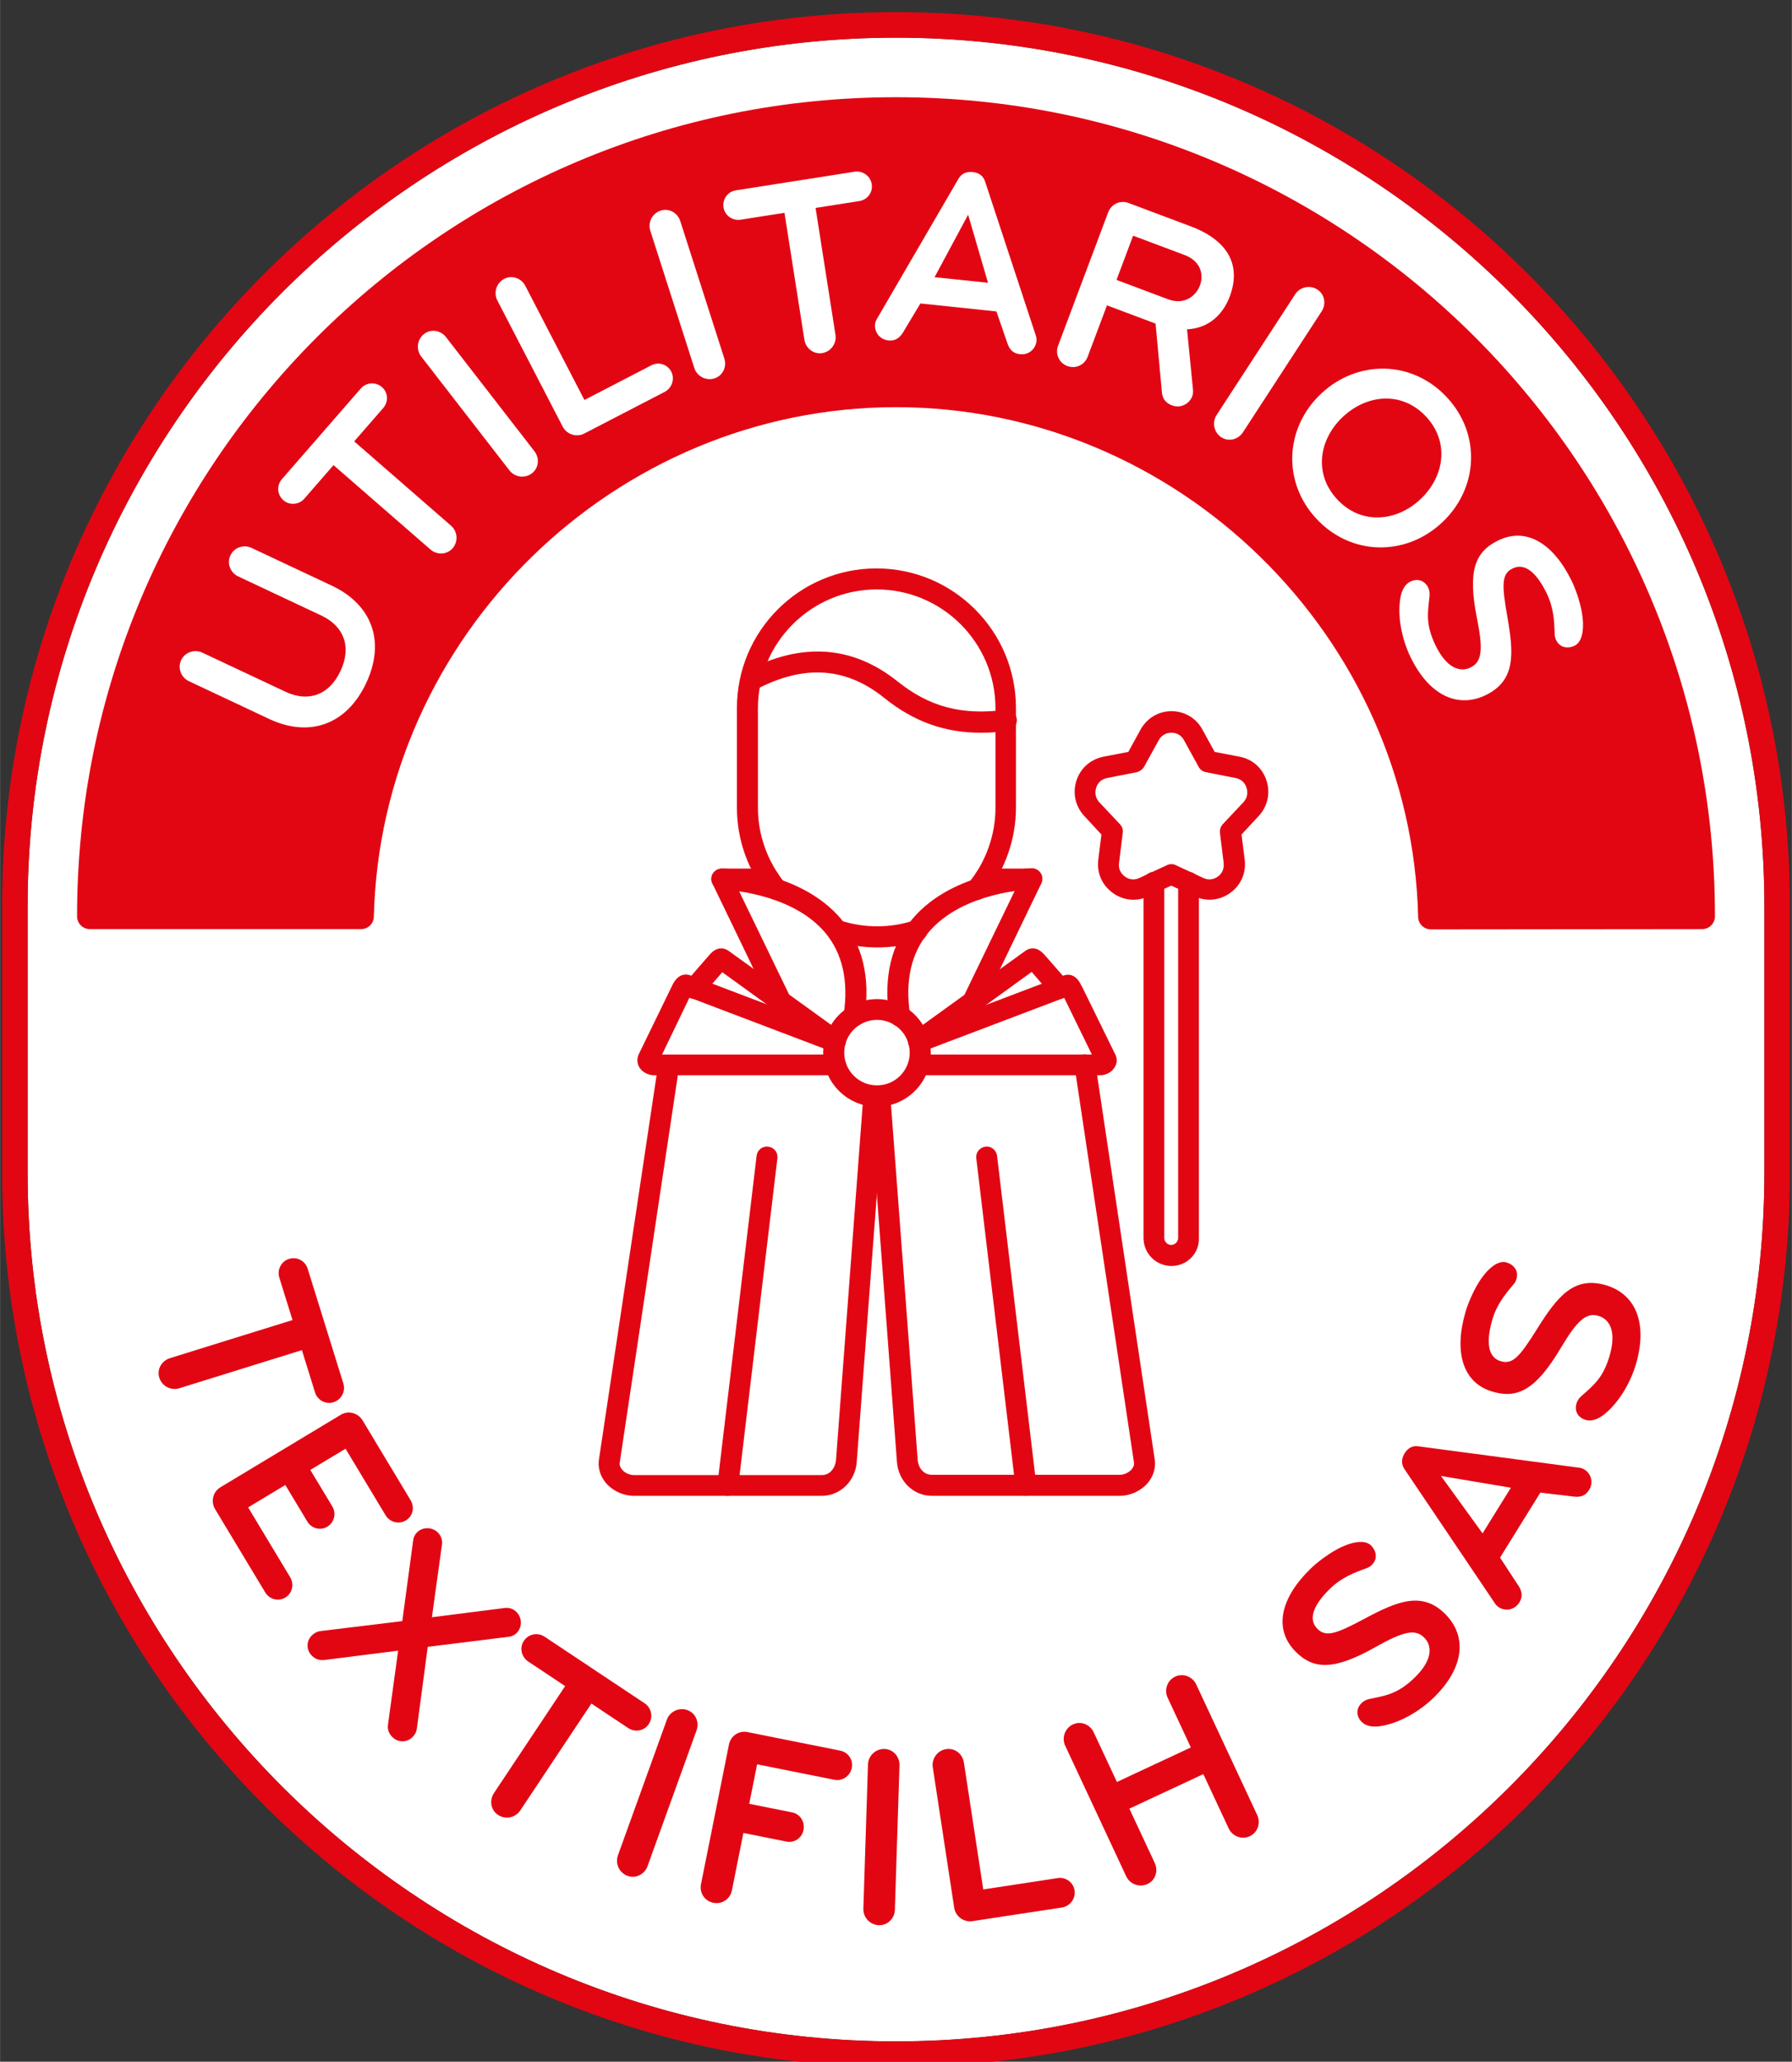 <?xml version="1.0" encoding="UTF-8"?>
<!DOCTYPE svg PUBLIC "-//W3C//DTD SVG 1.1//EN" "http://www.w3.org/Graphics/SVG/1.1/DTD/svg11.dtd">
<!-- Creator: CorelDRAW -->
<svg xmlns="http://www.w3.org/2000/svg" xml:space="preserve" width="8.467mm" height="9.739mm" version="1.1" style="shape-rendering:geometricPrecision; text-rendering:geometricPrecision; image-rendering:optimizeQuality; fill-rule:evenodd; clip-rule:evenodd"
viewBox="0 0 846.66 973.94"
 xmlns:xlink="http://www.w3.org/1999/xlink"
 xmlns:xodm="http://www.corel.com/coreldraw/odm/2003">
 <rect x="0" y="0" width="846.66" height="973.94" fill="#333333" stroke="none"/>
 <defs>
  <style type="text/css">
   <![CDATA[
    .fil1 {fill:#E20613;fill-rule:nonzero}
    .fil2 {fill:#E20613;fill-rule:nonzero}
    .fil0 {fill:white;fill-rule:nonzero}
   ]]>
  </style>
 </defs>
 <g id="Capa_x0020_1">
  <g id="_2042794657552">
   <path class="fil0" d="M423.33 17.79c-226.25,0 -410.32,184.06 -410.32,410.3l0 125.95c0,226.25 184.07,410.3 410.32,410.3 226.25,0 410.32,-184.05 410.32,-410.3l0 -125.95c0,-226.24 -184.07,-410.3 -410.32,-410.3z"/>
   <path class="fil1" d="M423.33 17.79c-226.25,0 -410.32,184.06 -410.32,410.3l0 125.95c0,226.25 184.07,410.3 410.32,410.3 226.25,0 410.32,-184.05 410.32,-410.3l0 -125.95c0,-226.24 -184.07,-410.3 -410.32,-410.3zm0 958.61l0 0c-57.02,0 -112.32,-11.18 -164.4,-33.21 -25.02,-10.58 -49.17,-23.68 -71.74,-38.94 -22.37,-15.1 -43.4,-32.45 -62.51,-51.56 -19.11,-19.12 -36.46,-40.14 -51.56,-62.51 -15.27,-22.58 -28.37,-46.72 -38.95,-71.74 -22.02,-52.08 -33.2,-107.39 -33.2,-164.4l0 -125.95c0,-57.01 11.18,-112.32 33.2,-164.4 10.58,-25.02 23.68,-49.16 38.95,-71.74 15.1,-22.37 32.45,-43.39 51.56,-62.51 19.11,-19.1 40.14,-36.45 62.51,-51.56 22.57,-15.26 46.72,-28.36 71.74,-38.94 52.08,-22.03 107.38,-33.2 164.4,-33.2 57.02,0 112.33,11.17 164.4,33.2 25.03,10.58 49.18,23.68 71.74,38.94 22.37,15.11 43.4,32.46 62.51,51.56 19.12,19.12 36.47,40.14 51.57,62.51 15.26,22.58 28.36,46.72 38.94,71.74 22.03,52.08 33.2,107.39 33.2,164.4l0 125.95c0,57.01 -11.17,112.32 -33.2,164.4 -10.58,25.02 -23.68,49.16 -38.94,71.74 -15.1,22.37 -32.45,43.39 -51.57,62.51 -19.11,19.11 -40.14,36.46 -62.51,51.56 -22.56,15.26 -46.71,28.36 -71.74,38.94 -52.07,22.03 -107.38,33.21 -164.4,33.21z"/>
   <path class="fil1" d="M779.87 282.26c-9.7,-22.93 -21.7,-45.04 -35.68,-65.73 -13.84,-20.49 -29.74,-39.75 -47.24,-57.26 -17.51,-17.52 -36.77,-33.41 -57.27,-47.24 -20.68,-13.98 -42.8,-25.98 -65.72,-35.68 -47.71,-20.19 -98.39,-30.42 -150.62,-30.42 -52.24,0 -102.92,10.23 -150.63,30.42 -22.93,9.7 -45.05,21.7 -65.73,35.68 -20.49,13.83 -39.76,29.72 -57.27,47.24 -17.5,17.51 -33.4,36.77 -47.24,57.26 -13.97,20.69 -25.98,42.8 -35.69,65.73 -20.17,47.71 -30.4,98.39 -30.4,150.62 0,3.33 2.69,6.03 6.02,6.03l128.2 0 0 0c3.27,0 5.94,-2.62 6.01,-5.88 3.23,-132.71 113.91,-240.68 246.73,-240.68 132.88,0 243.56,108.02 246.71,240.82 0.08,3.26 2.75,5.87 6.02,5.87l0 0 128.2 -0.13c3.32,-0.01 6.02,-2.7 6.02,-6.03 0,-52.23 -10.24,-102.91 -30.42,-150.62z"/>
   <path class="fil1" d="M148.8 657.72l-3.09 -9.96 -3.1 -9.96 -28.95 9 -28.96 9.01c-1.97,0.61 -4.03,0.36 -5.76,-0.54 -1.71,-0.9 -3.09,-2.46 -3.7,-4.44 -0.63,-1.98 -0.35,-3.98 0.57,-5.65 0.92,-1.65 2.5,-2.97 4.48,-3.59l28.94 -9.01 28.96 -8.99 -3.13 -10.02 -3.11 -10.02c-0.58,-1.87 -0.35,-3.79 0.48,-5.39 0.83,-1.6 2.25,-2.88 4.06,-3.43 1.87,-0.58 3.79,-0.38 5.38,0.44 1.6,0.83 2.89,2.29 3.48,4.21l8.43 27.09 8.42 27.08c0.58,1.86 0.35,3.79 -0.5,5.39 -0.84,1.61 -2.3,2.89 -4.16,3.47 -1.8,0.57 -3.69,0.35 -5.28,-0.48 -1.57,-0.84 -2.87,-2.29 -3.46,-4.21z"/>
   <path class="fil1" d="M125.23 752.16l-11.81 -19.61 -11.82 -19.63c-1.07,-1.77 -1.34,-3.81 -0.89,-5.68 0.44,-1.87 1.6,-3.57 3.38,-4.64l28.44 -17.13 28.46 -17.13c1.78,-1.07 3.81,-1.31 5.68,-0.82 1.85,0.49 3.53,1.68 4.61,3.46l11.33 18.83 11.34 18.83c1.01,1.68 1.29,3.57 0.91,5.3 -0.38,1.73 -1.44,3.28 -3.11,4.29 -1.68,1.01 -3.57,1.23 -5.31,0.78 -1.74,-0.45 -3.3,-1.58 -4.31,-3.25l-9.45 -15.7 -9.44 -15.68 -8.33 5 -8.31 5.01 5.2 8.63 5.2 8.63c0.97,1.62 1.22,3.51 0.79,5.23 -0.41,1.74 -1.49,3.32 -3.16,4.33 -1.68,1 -3.55,1.2 -5.26,0.75 -1.69,-0.46 -3.22,-1.57 -4.19,-3.19l-5.2 -8.63 -5.2 -8.63 -8.79 5.29 -8.78 5.28 9.91 16.48 9.93 16.48c1,1.68 1.27,3.58 0.85,5.33 -0.41,1.75 -1.49,3.33 -3.16,4.33 -1.68,1.01 -3.55,1.21 -5.26,0.74 -1.7,-0.46 -3.25,-1.6 -4.25,-3.28z"/>
   <path class="fil1" d="M151.45 770.51l19.3 -2.35 19.3 -2.35 2.56 -19.02 2.57 -19.02c0.09,-0.77 0.28,-1.48 0.59,-2.13 0.31,-0.66 0.72,-1.24 1.24,-1.75 1.34,-1.32 3.14,-1.99 4.94,-1.97 1.81,0.02 3.6,0.72 4.98,2.11 0.73,0.74 1.27,1.63 1.59,2.57 0.32,0.96 0.42,1.98 0.29,2.97l-2.39 17.2 -2.38 17.21 17.23 -2.19 17.23 -2.19c1.08,-0.13 2.1,-0.02 3.02,0.31 0.93,0.33 1.77,0.87 2.5,1.61 1.37,1.39 2.06,3.2 2.06,5.01 0,1.79 -0.68,3.58 -2.03,4.92 -0.52,0.51 -1.1,0.92 -1.74,1.21 -0.66,0.3 -1.37,0.5 -2.16,0.57l-19.04 2.37 -19.04 2.36 -2.56 19.26 -2.57 19.29c-0.09,0.77 -0.32,1.52 -0.68,2.22 -0.36,0.7 -0.84,1.35 -1.41,1.91 -1.3,1.28 -3.01,1.95 -4.73,1.95 -1.71,0 -3.43,-0.67 -4.76,-2 -0.86,-0.87 -1.46,-1.78 -1.8,-2.78 -0.34,-0.99 -0.43,-2.07 -0.25,-3.28l2.39 -17.38 2.38 -17.38 -17.4 2.2 -17.41 2.2c-1.17,0.11 -2.22,0.05 -3.21,-0.28 -1,-0.34 -1.92,-0.92 -2.82,-1.83 -1.33,-1.35 -1.97,-3.07 -1.95,-4.79 0.02,-1.71 0.7,-3.42 2.01,-4.7 0.56,-0.56 1.2,-1.03 1.91,-1.39 0.7,-0.35 1.46,-0.58 2.24,-0.67z"/>
   <path class="fil1" d="M296.78 816.32l-8.7 -5.78 -8.68 -5.78 -16.81 25.25 -16.8 25.25c-1.16,1.74 -2.92,2.84 -4.82,3.22 -1.91,0.38 -3.95,0.04 -5.68,-1.11 -1.73,-1.14 -2.77,-2.87 -3.11,-4.73 -0.33,-1.88 0.06,-3.89 1.21,-5.63l16.8 -25.25 16.81 -25.25 -8.74 -5.82 -8.75 -5.81c-1.61,-1.08 -2.65,-2.74 -3.03,-4.49 -0.36,-1.77 -0.05,-3.66 1,-5.23 1.08,-1.64 2.69,-2.68 4.46,-3.05 1.77,-0.36 3.67,-0.05 5.36,1.07l23.63 15.73 23.62 15.72c1.63,1.09 2.66,2.72 3.02,4.5 0.36,1.78 0.03,3.68 -1.05,5.32 -1.04,1.57 -2.63,2.6 -4.39,2.95 -1.76,0.36 -3.68,0.03 -5.35,-1.08z"/>
   <path class="fil1" d="M296.49 886.15c-1.95,-0.7 -3.44,-2.15 -4.27,-3.91 -0.82,-1.75 -0.98,-3.82 -0.28,-5.78l11.56 -32.03 11.56 -32.04c0.7,-1.95 2.15,-3.44 3.9,-4.27 1.76,-0.83 3.84,-0.99 5.79,-0.27 1.96,0.7 3.39,2.12 4.15,3.86 0.77,1.74 0.88,3.78 0.18,5.73l-11.57 32.05 -11.56 32.03c-0.7,1.95 -2.09,3.47 -3.79,4.31 -1.71,0.84 -3.72,1.03 -5.67,0.32z"/>
   <path class="fil1" d="M394.22 840.76l-18.25 -3.65 -18.26 -3.65 -1.86 9.33 -1.87 9.33 10.17 2.04 10.17 2.03c1.86,0.38 3.37,1.49 4.34,2.99 0.95,1.5 1.36,3.38 0.97,5.3 -0.38,1.92 -1.47,3.46 -2.93,4.46 -1.46,0.97 -3.28,1.39 -5.14,1.01l-10.16 -2.03 -10.18 -2.03 -2.72 13.57 -2.71 13.59c-0.42,2.02 -1.59,3.7 -3.17,4.75 -1.58,1.05 -3.57,1.49 -5.6,1.08 -2.04,-0.41 -3.7,-1.58 -4.75,-3.16 -1.05,-1.58 -1.49,-3.56 -1.09,-5.6l6.62 -33.02 6.61 -33.04c0.41,-2.03 1.59,-3.69 3.16,-4.74 1.58,-1.06 3.57,-1.5 5.61,-1.09l21.89 4.39 21.9 4.39c1.92,0.38 3.47,1.47 4.45,2.94 0.99,1.47 1.4,3.32 1.01,5.23 -0.38,1.92 -1.51,3.5 -3,4.51 -1.49,1.01 -3.36,1.45 -5.21,1.07z"/>
   <path class="fil1" d="M415.24 909.46c-2.08,-0.07 -3.94,-0.98 -5.28,-2.4 -1.32,-1.42 -2.11,-3.34 -2.05,-5.41l1.09 -34.06 1.09 -34.05c0.06,-2.09 0.97,-3.95 2.39,-5.27 1.42,-1.34 3.34,-2.13 5.41,-2.07 2.08,0.08 3.88,0.99 5.15,2.41 1.27,1.42 2,3.32 1.94,5.4l-1.09 34.05 -1.09 34.07c-0.06,2.07 -0.92,3.94 -2.28,5.27 -1.35,1.33 -3.21,2.13 -5.28,2.06z"/>
   <path class="fil1" d="M459.44 907.55c-2.05,0.31 -4.04,-0.25 -5.61,-1.4 -1.56,-1.14 -2.69,-2.89 -3,-4.94l-5.06 -33.16 -5.06 -33.17c-0.31,-2.04 0.24,-4.04 1.4,-5.61 1.14,-1.56 2.89,-2.69 4.93,-3 2.06,-0.31 3.99,0.26 5.5,1.41 1.5,1.16 2.56,2.92 2.88,4.96l4.57 29.97 4.57 29.96 17.61 -2.68 17.6 -2.69c1.88,-0.28 3.71,0.21 5.15,1.25 1.44,1.05 2.49,2.65 2.78,4.58 0.29,1.94 -0.23,3.77 -1.29,5.21 -1.06,1.44 -2.66,2.49 -4.52,2.84l-21.22 3.23 -21.23 3.24z"/>
   <path class="fil1" d="M590.47 867.44c-1.88,0.88 -3.93,0.89 -5.72,0.21 -1.8,-0.67 -3.35,-2.03 -4.23,-3.92l-5.99 -12.83 -5.99 -12.82 -17.47 8.17 -17.47 8.16 6 12.82 5.98 12.82c0.88,1.89 0.97,3.93 0.36,5.73 -0.61,1.8 -1.9,3.35 -3.79,4.23 -1.87,0.88 -3.95,0.91 -5.77,0.24 -1.83,-0.67 -3.4,-2.01 -4.28,-3.89l-14.41 -30.85 -14.42 -30.85c-0.88,-1.87 -0.9,-3.95 -0.24,-5.77 0.67,-1.82 2.02,-3.4 3.9,-4.28 1.88,-0.88 3.89,-0.88 5.66,-0.19 1.77,0.69 3.3,2.07 4.17,3.95l5.48 11.72 5.48 11.72 17.46 -8.17 17.47 -8.16 -5.47 -11.72 -5.48 -11.72c-0.89,-1.87 -0.94,-3.94 -0.3,-5.75 0.63,-1.81 1.95,-3.38 3.84,-4.26 1.88,-0.88 3.93,-0.89 5.72,-0.21 1.8,0.68 3.35,2.05 4.23,3.92l14.41 30.85 14.41 30.84c0.87,1.87 0.93,3.94 0.3,5.75 -0.65,1.82 -1.97,3.38 -3.84,4.26z"/>
   <path class="fil1" d="M677.4 801.96c-3.54,3.45 -7.85,6.6 -12.39,9.01 -4.54,2.41 -9.3,4.07 -13.76,4.59 -1.55,0.15 -3.06,0.08 -4.42,-0.26 -1.36,-0.34 -2.55,-0.96 -3.5,-1.91 -1.32,-1.36 -1.99,-2.91 -1.99,-4.47 -0.01,-1.56 0.66,-3.11 2.02,-4.43 0.47,-0.47 1,-0.85 1.57,-1.15 0.59,-0.31 1.21,-0.53 1.9,-0.7 3.81,-0.82 7.16,-1.36 10.58,-2.7 3.43,-1.35 6.93,-3.49 11.04,-7.49 4.19,-4.1 6.29,-7.81 6.85,-10.98 0.56,-3.18 -0.39,-5.82 -2.32,-7.79 -2.09,-2.14 -4.51,-2.92 -8.07,-2.24 -3.56,0.69 -8.25,2.82 -14.85,6.54 -9.96,5.64 -17.35,8.33 -23.31,8.53 -5.97,0.2 -10.52,-2.1 -14.79,-6.47 -5.2,-5.33 -6.89,-11.65 -5.54,-18.34 1.33,-6.68 5.72,-13.73 12.65,-20.5 1.57,-1.55 3.56,-3.23 5.75,-4.85 2.19,-1.62 4.58,-3.19 6.96,-4.5 2.56,-1.4 5.73,-2.7 8.68,-3.21 2.96,-0.52 5.69,-0.24 7.4,1.5 1.15,1.18 1.98,2.73 2.14,4.33 0.17,1.6 -0.33,3.29 -1.81,4.74 -0.35,0.34 -0.73,0.66 -1.14,0.94 -0.41,0.27 -0.87,0.5 -1.38,0.67 -2.92,1.05 -5.86,2.13 -8.76,3.63 -2.92,1.5 -5.79,3.4 -8.54,6.09 -3.89,3.79 -6.49,7.36 -7.58,10.56 -1.08,3.19 -0.64,6 1.57,8.27 2.09,2.14 4.38,2.74 7.82,1.89 3.43,-0.85 8.04,-3.12 14.77,-6.71 7.68,-4.1 14.48,-7.37 20.71,-8.21 6.24,-0.84 11.92,0.74 17.38,6.33 4.95,5.06 7.24,11.27 6.45,18 -0.79,6.75 -4.67,14.04 -12.09,21.29z"/>
   <path class="fil1" d="M680.84 697.25l9.82 13.55 9.83 13.56 6.68 -10.78 6.7 -10.78 -16.51 -2.78 -16.52 -2.77zm46.94 7.87l-9.51 15.34 -9.52 15.35 4.49 6.88 4.5 6.86c0.68,1.22 1.14,2.41 1.21,3.62 0.07,1.2 -0.23,2.45 -1.07,3.8 -1.15,1.86 -2.82,2.92 -4.56,3.27 -1.74,0.35 -3.57,0.01 -5.08,-0.92 -0.41,-0.26 -0.79,-0.57 -1.14,-0.93 -0.35,-0.36 -0.67,-0.78 -0.95,-1.23l-21.27 -31.57 -21.28 -31.56c-0.74,-1.11 -1.15,-2.3 -1.17,-3.55 -0.01,-1.24 0.37,-2.55 1.2,-3.9 0.83,-1.34 1.81,-2.29 2.93,-2.84 1.11,-0.55 2.35,-0.71 3.73,-0.49l37.73 5.02 37.72 5.02c0.54,0.04 1.06,0.14 1.54,0.29 0.48,0.16 0.92,0.36 1.35,0.63 1.49,0.93 2.61,2.41 3.08,4.14 0.45,1.71 0.25,3.67 -0.91,5.54 -0.84,1.34 -1.79,2.18 -2.89,2.66 -1.11,0.48 -2.37,0.6 -3.81,0.49l-8.15 -0.96 -8.17 -0.96z"/>
   <path class="fil1" d="M773.11 643.92c-1.35,4.76 -3.52,9.63 -6.26,13.97 -2.74,4.35 -6.04,8.18 -9.65,10.84 -1.27,0.9 -2.61,1.6 -3.95,1.98 -1.35,0.38 -2.7,0.44 -3.98,0.08 -1.82,-0.52 -3.19,-1.55 -3.96,-2.89 -0.78,-1.35 -0.97,-3.02 -0.46,-4.83 0.18,-0.65 0.44,-1.24 0.8,-1.79 0.34,-0.56 0.77,-1.07 1.29,-1.56 2.9,-2.6 5.53,-4.74 7.83,-7.61 2.3,-2.86 4.27,-6.46 5.84,-11.98 1.6,-5.64 1.57,-9.89 0.48,-12.93 -1.09,-3.04 -3.24,-4.85 -5.88,-5.59 -2.88,-0.83 -5.38,-0.3 -8.12,2.06 -2.76,2.37 -5.74,6.57 -9.62,13.07 -5.84,9.83 -10.9,15.84 -15.97,18.99 -5.09,3.16 -10.17,3.42 -16.04,1.76 -7.17,-2.02 -11.78,-6.66 -13.95,-13.12 -2.17,-6.48 -1.87,-14.77 0.77,-24.1 0.59,-2.12 1.48,-4.56 2.57,-7.06 1.08,-2.5 2.38,-5.04 3.8,-7.37 1.53,-2.49 3.63,-5.19 5.94,-7.11 2.29,-1.92 4.8,-3.05 7.15,-2.38 1.58,0.44 3.06,1.38 4.01,2.69 0.94,1.31 1.35,3.01 0.78,5.01 -0.13,0.46 -0.3,0.93 -0.52,1.37 -0.21,0.45 -0.5,0.88 -0.87,1.28 -1.99,2.36 -4.01,4.77 -5.78,7.51 -1.78,2.75 -3.32,5.83 -4.36,9.53 -1.49,5.23 -1.97,9.62 -1.31,12.94 0.64,3.3 2.42,5.52 5.47,6.38 2.88,0.82 5.15,0.2 7.71,-2.25 2.56,-2.45 5.42,-6.7 9.47,-13.18 4.63,-7.37 8.89,-13.58 13.88,-17.43 4.99,-3.83 10.7,-5.3 18.22,-3.16 6.81,1.93 11.89,6.16 14.56,12.4 2.67,6.24 2.93,14.51 0.11,24.48z"/>
   <path class="fil0" d="M151.85 290.81c10.27,4.83 14.53,14.4 8.98,26.2 -5.57,11.84 -15.64,14.63 -25.91,9.8l-39.33 -18.49c-3.75,-1.77 -8.27,-0.22 -10.03,3.53 -1.77,3.76 -0.07,8.19 3.69,9.96l37.88 17.82c19.01,8.94 36.6,2.75 45.84,-16.91 9.24,-19.63 2.78,-37.12 -16.22,-46.05l-37.89 -17.82c-3.76,-1.77 -8.26,-0.25 -10.02,3.5 -1.77,3.76 -0.07,8.19 3.69,9.96l39.32 18.5z"/>
   <path class="fil0" d="M180.43 182.85c-2.95,-2.56 -7.44,-2.25 -9.98,0.67l-37.28 42.83c-2.64,3.03 -2.23,7.41 0.71,9.98 2.85,2.48 7.32,2.19 9.88,-0.76l13.79 -15.84 45.76 39.82c3.13,2.73 7.8,2.57 10.53,-0.56 2.72,-3.13 2.37,-7.94 -0.77,-10.66l-45.75 -39.82 13.72 -15.76c2.64,-3.03 2.24,-7.42 -0.61,-9.9z"/>
   <path class="fil0" d="M252.45 213.12l-41.71 -53.82c-2.54,-3.29 -7.13,-4.07 -10.41,-1.52 -3.28,2.54 -3.89,7.35 -1.35,10.63l41.71 53.82c2.54,3.28 7.35,3.89 10.63,1.35 3.28,-2.54 3.67,-7.18 1.13,-10.46z"/>
   <path class="fil0" d="M314.21 185.03c3.28,-1.86 4.71,-6.02 2.91,-9.5 -1.8,-3.47 -6.02,-4.71 -9.37,-2.97l-31.65 16.39 -27.89 -53.86c-1.91,-3.69 -6.31,-5.27 -10,-3.36 -3.69,1.91 -5.15,6.53 -3.24,10.22l30.87 59.6c1.91,3.69 6.52,5.15 10.21,3.25l38.16 -19.77z"/>
   <path class="fil0" d="M342.2 169.31l-20.79 -64.84c-1.27,-3.95 -5.32,-6.25 -9.27,-4.99 -3.96,1.27 -6.17,5.58 -4.9,9.53l20.79 64.84c1.27,3.96 5.58,6.17 9.53,4.9 3.96,-1.26 5.91,-5.49 4.64,-9.44z"/>
   <path class="fil0" d="M411.87 87.02c-0.6,-3.86 -4.24,-6.51 -8.07,-5.91l-56.09 8.8c-3.97,0.62 -6.48,4.24 -5.88,8.1 0.59,3.73 4.19,6.38 8.06,5.78l20.74 -3.26 9.41 59.92c0.64,4.11 4.31,7 8.42,6.35 4.1,-0.64 6.92,-4.55 6.27,-8.65l-9.4 -59.92 20.65 -3.24c3.96,-0.62 6.48,-4.24 5.89,-7.97z"/>
   <path class="fil0" d="M476.15 162.68c1.07,2.69 2.64,4.32 5.77,4.64 4.37,0.46 7.41,-2.66 7.78,-6.18 0.1,-0.96 -0.04,-1.95 -0.42,-2.99l-23.83 -72.32c-0.84,-2.66 -2.76,-4.22 -5.93,-4.56 -3.16,-0.33 -5.38,0.93 -6.7,3.23l-38.31 65.81c-0.62,0.95 -0.96,1.88 -1.07,2.85 -0.36,3.51 1.96,7.2 6.34,7.65 3.16,0.33 5.01,-1.07 6.61,-3.34l8.47 -14.11 35.92 3.77 5.37 15.55zm-9.34 -29.09l-25.26 -2.64 15.86 -29.51 9.4 32.15z"/>
   <path class="fil0" d="M563.64 183.87l-2.79 -28.29c10.09,-0.5 16.86,-6.71 20.21,-15.62 5.06,-13.47 0.49,-25.91 -18.49,-33.04l-29.37 -11.03c-3.89,-1.47 -8.13,0.49 -9.6,4.37l-23.69 63.06c-1.46,3.89 0.46,8.13 4.35,9.59 3.89,1.46 8.15,-0.45 9.61,-4.34l9.14 -24.32 22.97 8.62 3 32.55c0.26,2.83 1.7,4.92 4.77,6.08 4.21,1.58 8.26,-0.82 9.58,-4.35 0.39,-1.04 0.44,-2.16 0.31,-3.28zm3.31 -49.06c-1.92,5.12 -7.46,9.43 -15.1,6.56l-24.32 -9.14 7.84 -20.89 24.33 9.14c7.64,2.87 9.15,9.27 7.25,14.33z"/>
   <path class="fil0" d="M587.28 204.19l37.15 -57.07c2.26,-3.48 1.49,-8.07 -1.99,-10.33 -3.48,-2.27 -8.22,-1.27 -10.48,2.21l-37.15 57.07c-2.26,3.48 -1.26,8.22 2.22,10.49 3.48,2.26 7.99,1.11 10.25,-2.37z"/>
   <path class="fil0" d="M681.24 246.94c17.25,-16.05 18.7,-41.72 2.39,-59.26 -16.28,-17.5 -42,-17.92 -59.25,-1.88 -17.25,16.05 -18.7,41.73 -2.42,59.24 16.31,17.53 42.03,17.95 59.28,1.9zm-10.23 -11c-11.35,10.56 -27.9,12.11 -39.22,-0.05 -11.31,-12.16 -8.53,-28.53 2.82,-39.09 11.35,-10.56 27.88,-12.14 39.19,0.02 11.31,12.17 8.56,28.57 -2.79,39.12z"/>
   <path class="fil0" d="M702.15 328.29c14.04,-6.9 13.07,-19.61 10.07,-36.76 -2.62,-15.06 -2.91,-20.35 2.46,-22.99 5.68,-2.8 11.24,1.84 16.03,11.59 3.39,6.89 3.67,13.27 3.85,19.43 0.01,1.11 0.31,2.04 0.74,2.91 1.83,3.73 5.77,3.99 8.72,2.54 4.38,-2.16 4.42,-10.08 3.37,-15.81 -0.98,-5.38 -2.97,-11.07 -4.91,-15.01 -8.56,-17.42 -21.32,-25.41 -34.71,-18.83 -10.96,5.39 -14.39,14.4 -9.91,36.84 2.98,14.84 2.32,20.48 -3.05,23.12 -4.9,2.41 -11.24,0.36 -16.41,-10.16 -5.07,-10.31 -3.76,-15.97 -2.95,-23.73 0.11,-1.41 -0.08,-2.66 -0.67,-3.87 -1.67,-3.39 -5.05,-4.46 -8.47,-2.78 -2.38,1.17 -3.84,3.78 -4.5,6.84 -1.8,8.79 0.41,20.19 4.77,29.07 9.17,18.63 22.87,23.85 35.57,17.6z"/>
   <path class="fil1" d="M553.5 598.05c-7.3,0 -13.21,-5.92 -13.21,-13.22l0 -168.1c0,-2.76 2.26,-4.9 4.9,-4.9 2.64,0 4.91,2.27 4.91,4.9l0 168.1c0,1.77 1.51,3.28 3.27,3.28 1.76,0 3.27,-1.51 3.27,-3.28l0 -168.1c0,-2.76 2.27,-4.9 4.91,-4.9 2.64,0 4.91,2.27 4.91,4.9l0 168.1c0.24,7.3 -5.67,13.22 -12.96,13.22z"/>
   <path class="fil1" d="M553.5 346.15c-2.65,0 -4.78,1.26 -6.04,3.52l-6.92 12.59c-0.76,1.26 -2.02,2.14 -3.39,2.51l-14.1 2.77c-2.52,0.5 -4.41,2.14 -5.16,4.65 -0.75,2.52 -0.25,4.91 1.5,6.8l9.82 10.44c1.01,1.14 1.52,2.52 1.26,4.03l-1.75 14.22c-0.39,2.51 0.62,4.78 2.76,6.42 2.14,1.5 4.53,1.76 6.91,0.62l12.97 -6.03c1.38,-0.64 2.89,-0.64 4.15,0l12.96 6.03c2.4,1.14 4.78,0.88 6.92,-0.62 2.14,-1.52 3.02,-3.78 2.77,-6.42l-1.76 -14.22c-0.13,-1.51 0.25,-2.89 1.26,-4.03l9.81 -10.44c1.76,-1.89 2.27,-4.28 1.51,-6.8 -0.76,-2.51 -2.64,-4.15 -5.16,-4.65l-14.09 -2.77c-1.38,-0.25 -2.64,-1.14 -3.4,-2.51l-6.92 -12.59c-1.25,-2.26 -3.26,-3.52 -5.91,-3.52zm-18 78.89c-3.39,0 -6.91,-1.13 -9.8,-3.27 -5.04,-3.65 -7.55,-9.44 -6.8,-15.6l1.5 -11.95 -8.17 -8.81c-4.16,-4.54 -5.53,-10.7 -3.65,-16.61 1.89,-5.92 6.66,-10.07 12.71,-11.33l11.82 -2.27 5.79 -10.57c3.02,-5.4 8.44,-8.67 14.6,-8.67 6.16,0 11.7,3.27 14.59,8.67l5.8 10.57 11.82 2.27c6.04,1.13 10.82,5.41 12.7,11.33 1.9,5.91 0.51,12.07 -3.64,16.61l-8.18 8.81 1.51 11.95c0.75,6.16 -1.76,11.95 -6.79,15.6 -5.04,3.65 -11.33,4.27 -16.99,1.63l-10.95 -5.03 -10.94 5.03c-2.14,1.13 -4.53,1.64 -6.93,1.64z"/>
   <path class="fil1" d="M394.71 507.96l-85.81 0c-2.64,0 -5.41,-1.52 -6.8,-3.66 -1.13,-1.88 -1.26,-4.15 -0.38,-6.16l15.86 -32.59c2.77,-5.91 6.67,-5.52 8.68,-4.77l69.96 26.55c2.51,0.99 3.9,3.77 2.89,6.41 -1,2.51 -3.77,3.9 -6.41,2.9l-66.94 -25.42 -12.96 26.92 81.91 0c2.77,0 4.9,2.27 4.9,4.91 0,2.77 -2.25,4.91 -4.9,4.91z"/>
   <path class="fil1" d="M394.58 496.63c-1,0 -2.01,-0.25 -2.89,-0.88l-50.45 -36.48 -9.44 10.94c-1.77,2.01 -4.91,2.26 -7.05,0.51 -2.14,-1.77 -2.25,-4.92 -0.5,-7.06l10.7 -12.32c4.15,-5.03 7.92,-3.15 9.31,-2.14l53.34 38.5c2.27,1.63 2.78,4.65 1.14,6.92 -1.01,1.26 -2.53,2.01 -4.16,2.01z"/>
   <path class="fil1" d="M519.78 507.96l-85.81 0c-2.77,0 -4.91,-2.27 -4.91,-4.91 0,-2.64 2.26,-4.91 4.91,-4.91l81.91 0 -13.09 -26.79 -66.93 25.4c-2.52,1.02 -5.41,-0.37 -6.42,-2.89 -1.01,-2.51 0.38,-5.4 2.89,-6.42l69.96 -26.54c2.02,-0.76 5.91,-1.26 8.68,4.78l0.25 0.38 15.73 32.08c1,2.01 0.88,4.28 -0.37,6.16 -1.39,2.27 -4.15,3.66 -6.8,3.66z"/>
   <path class="fil1" d="M433.97 496.63c-1.52,0 -3.02,-0.75 -4.03,-2.01 -1.64,-2.27 -1.13,-5.29 1.14,-6.92l53.34 -38.5c1.39,-1.01 5.16,-2.89 9.31,2.14l0.25 0.25 10.45 11.95c1.76,2.01 1.63,5.16 -0.51,7.05 -2.13,1.88 -5.16,1.63 -7.04,-0.51l-9.44 -10.95 -50.45 36.5c-1.01,0.62 -2.02,1 -3.02,1z"/>
   <path class="fil1" d="M414.34 481.79c-8.56,0 -15.47,6.91 -15.47,15.47 0,8.56 6.91,15.47 15.47,15.47 8.56,0 15.47,-6.91 15.47,-15.47 0,-8.56 -6.91,-15.47 -15.47,-15.47zm0 41.02c-13.97,0 -25.42,-11.45 -25.42,-25.42 0,-13.97 11.45,-25.42 25.42,-25.42 13.97,0 25.42,11.45 25.42,25.42 0,13.97 -11.45,25.42 -25.42,25.42z"/>
   <path class="fil1" d="M368.92 478.01c-1.89,0 -3.66,-1 -4.41,-2.76l-27.93 -57.88c-0.76,-1.52 -0.63,-3.4 0.25,-4.79 0.89,-1.39 2.52,-2.27 4.16,-2.27l22.39 0c2.77,0 4.91,2.27 4.91,4.92 0,2.64 -2.26,4.9 -4.91,4.9l-14.6 0 24.54 50.71c1.14,2.52 0.13,5.4 -2.26,6.67 -0.63,0.37 -1.39,0.5 -2.14,0.5zm90.72 0c-0.75,0 -1.52,-0.13 -2.14,-0.5 -2.52,-1.13 -3.53,-4.15 -2.27,-6.67l24.54 -50.71 -14.59 0c-2.78,0 -4.92,-2.26 -4.92,-4.9 0,-2.65 2.27,-4.92 4.92,-4.92l22.39 0c1.76,0 3.27,0.88 4.15,2.27 0.88,1.52 1,3.27 0.25,4.79l-27.93 57.88c-0.76,1.76 -2.52,2.76 -4.4,2.76z"/>
   <path class="fil1" d="M403.52 484.93l-0.75 0c-2.78,-0.38 -4.54,-2.89 -4.16,-5.66 2.39,-15.98 -0.63,-29.07 -8.81,-38.76 -16.48,-19.37 -48.57,-20.25 -48.82,-20.25 -2.76,0 -4.9,-2.26 -4.9,-5.04 0,-2.76 2.39,-4.9 5.03,-4.9 1.51,0 36.86,0.88 56.25,23.79 10.18,12.07 13.96,27.67 11.06,46.67 -0.37,2.39 -2.51,4.15 -4.9,4.15z"/>
   <path class="fil1" d="M425.03 484.93c-2.39,0 -4.53,-1.76 -4.9,-4.28 -2.77,-19 0.88,-34.6 11.07,-46.68 19.38,-22.77 54.73,-23.65 56.25,-23.78 2.63,-0.13 5.02,2.14 5.02,4.91 0,2.77 -2.13,5.04 -4.9,5.04 -0.51,0 -32.47,0.88 -48.82,20.25 -8.18,9.81 -11.2,22.78 -8.81,38.76 0.38,2.76 -1.51,5.28 -4.15,5.65 -0.25,0.13 -0.5,0.13 -0.76,0.13z"/>
   <path class="fil1" d="M388.3 706.63l-88.84 0c-4.91,0 -9.81,-2.26 -13.08,-5.92 -2.77,-3.27 -4.03,-7.3 -3.4,-11.32l28.05 -186.97c0.38,-2.76 2.91,-4.53 5.67,-4.15 2.77,0.37 4.53,2.89 4.15,5.66l-28.05 186.97c-0.26,1.39 0.49,2.64 1.13,3.39 1.25,1.52 3.52,2.53 5.53,2.53l88.84 0c4.02,0 6.28,-3.53 6.67,-6.92l12.95 -172.38c0.25,-2.77 2.65,-4.78 5.28,-4.53 2.78,0.26 4.79,2.64 4.54,5.29l-12.97 172.37c-0.62,8.93 -7.79,15.98 -16.47,15.98z"/>
   <path class="fil1" d="M529.09 706.63l-88.83 0c-8.68,0 -15.85,-6.92 -16.49,-16.11l-12.95 -172.37c-0.25,-2.77 1.89,-5.16 4.52,-5.28 2.78,-0.26 5.16,1.88 5.29,4.53l12.96 172.37c0.26,3.4 2.64,6.92 6.67,6.92l88.83 0c2.01,0 4.15,-1.01 5.54,-2.51 0.62,-0.77 1.38,-1.89 1.13,-3.4l-28.06 -186.97c-0.38,-2.78 1.51,-5.29 4.15,-5.67 2.77,-0.38 5.28,1.52 5.66,4.15l28.06 187.1c0.63,4.02 -0.63,8.05 -3.39,11.32 -3.27,3.66 -8.19,5.92 -13.09,5.92z"/>
   <path class="fil1" d="M343.88 706.63l-0.63 0c-2.77,-0.38 -4.66,-2.77 -4.28,-5.54l18.5 -155.13c0.38,-2.77 2.76,-4.66 5.54,-4.28 2.76,0.37 4.64,2.76 4.27,5.53l-18.5 155.02c-0.24,2.52 -2.38,4.4 -4.9,4.4z"/>
   <path class="fil1" d="M484.67 706.63c-2.52,0 -4.66,-1.88 -4.9,-4.4l-18.5 -155.02c-0.37,-2.77 1.64,-5.16 4.28,-5.53 2.77,-0.38 5.15,1.63 5.53,4.28l18.5 155c0.38,2.78 -1.63,5.16 -4.28,5.54 -0.25,0.13 -0.37,0.13 -0.63,0.13z"/>
   <path class="fil1" d="M461.52 425.16c-1.13,0 -2.26,-0.38 -3.14,-1.13 -2.14,-1.76 -2.4,-4.9 -0.75,-6.91 8.17,-9.95 12.7,-22.66 12.7,-35.48l0 -47.07c0,-30.95 -25.16,-56.12 -56.12,-56.12 -30.96,0 -56.12,25.17 -56.12,56.12l0 47.07c0,12.82 4.53,25.4 12.71,35.48 1.77,2.14 1.39,5.28 -0.75,6.91 -2.14,1.77 -5.29,1.39 -6.92,-0.75 -9.69,-11.7 -14.97,-26.55 -14.97,-41.78l0 -47.05c0,-36.36 29.57,-65.93 65.93,-65.93 36.36,0 65.92,29.57 65.92,65.93l0 47.05c0,15.1 -5.28,29.95 -14.96,41.78 -0.77,1.25 -2.14,1.88 -3.53,1.88zm-47.18 22.41c-6.93,0 -13.84,-1.14 -20.39,-3.28 -2.63,-0.88 -4.02,-3.65 -3.14,-6.29 0.88,-2.65 3.65,-4.02 6.29,-3.14 11.2,3.64 23.53,3.64 34.6,0 2.64,-0.88 5.41,0.49 6.29,3.14 0.89,2.64 -0.5,5.41 -3.15,6.29 -6.66,2.27 -13.58,3.28 -20.5,3.28z"/>
   <path class="fil2" d="M463.53 346.15c-17.35,0 -31.83,-5.29 -45.79,-16.48 -18.12,-14.6 -38,-15.86 -60.65,-3.9 -2.39,1.25 -5.41,0.37 -6.67,-2.14 -1.25,-2.39 -0.38,-5.41 2.14,-6.67 26.17,-13.71 50.21,-12.07 71.47,4.91 15.09,12.08 30.32,16.1 50.83,13.47 2.77,-0.39 5.15,1.63 5.53,4.26 0.39,2.65 -1.63,5.17 -4.27,5.54 -4.54,0.77 -8.69,1.01 -12.59,1.01z"/>
  </g>
 </g>
</svg>
